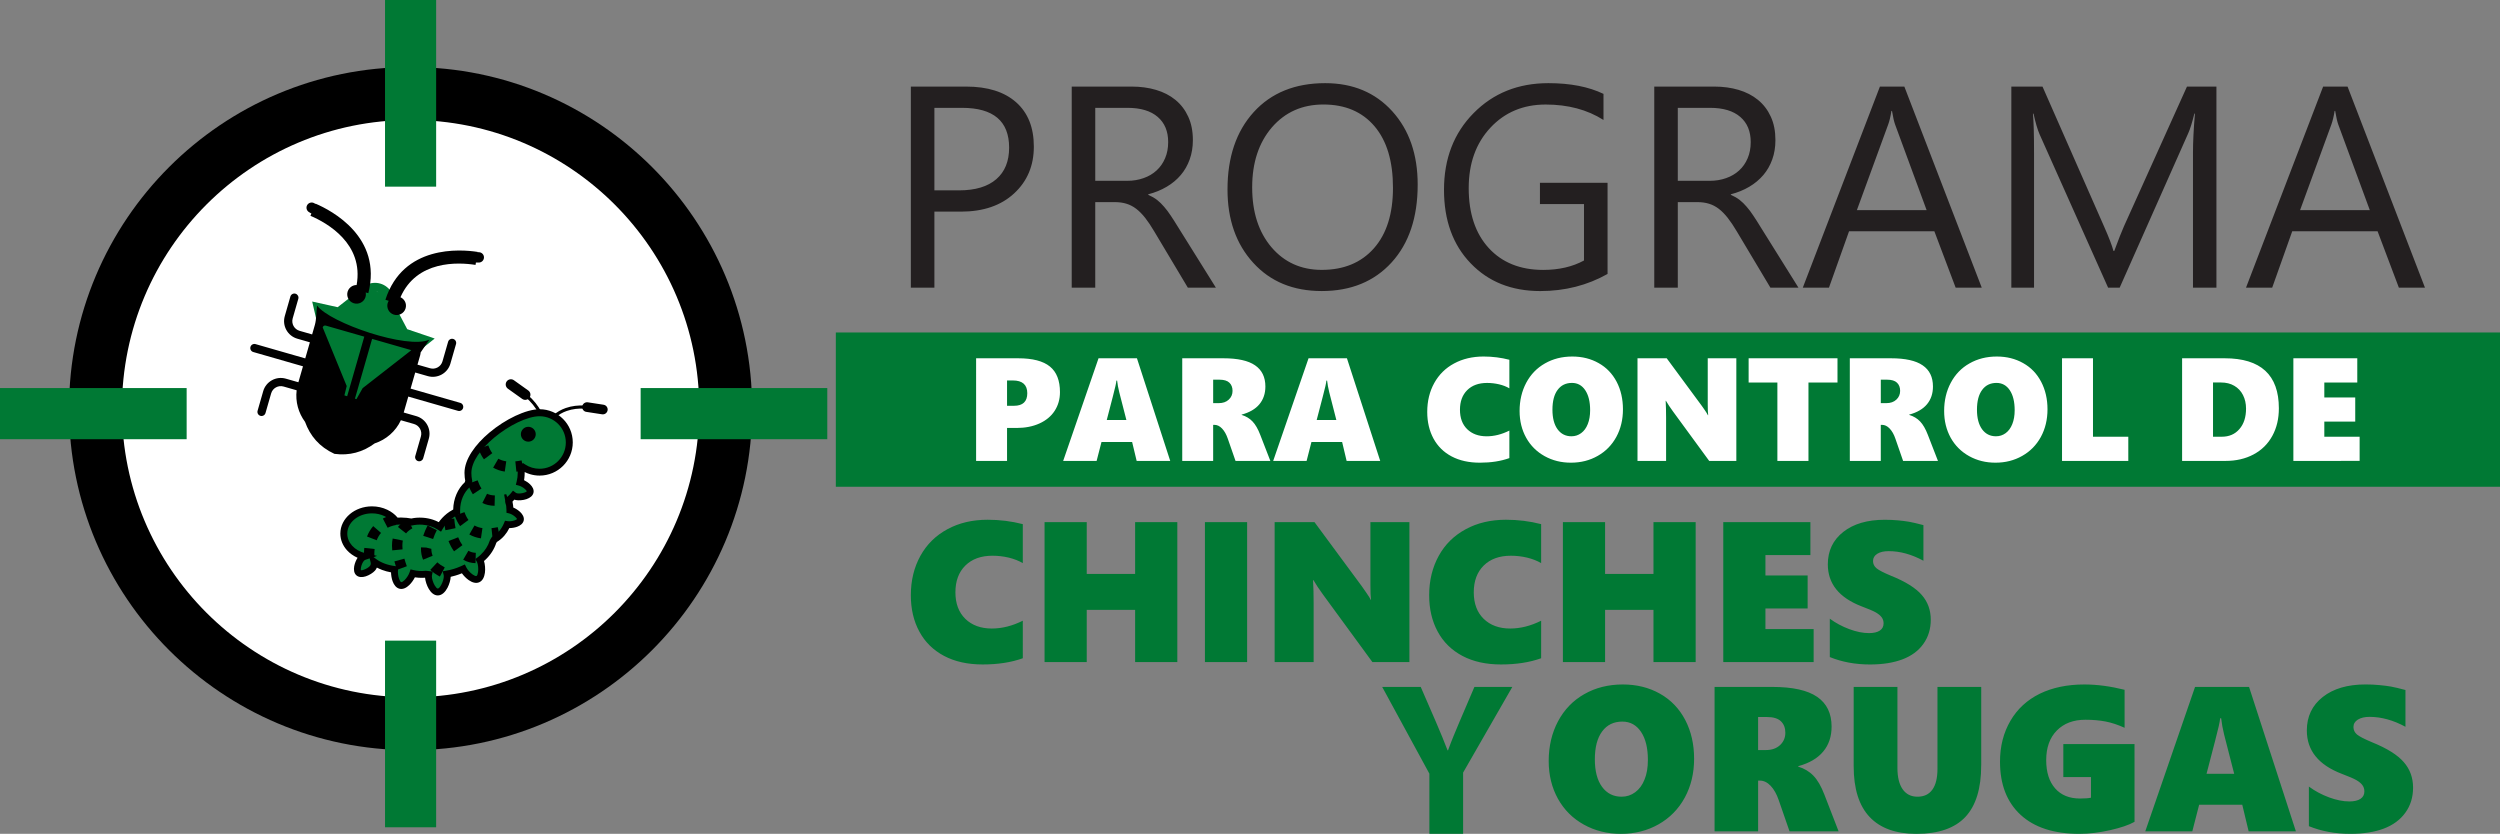 <?xml version="1.0" encoding="utf-8"?>
<!-- Generator: Adobe Illustrator 16.0.0, SVG Export Plug-In . SVG Version: 6.00 Build 0)  -->
<!DOCTYPE svg PUBLIC "-//W3C//DTD SVG 1.1//EN" "http://www.w3.org/Graphics/SVG/1.1/DTD/svg11.dtd">
<svg version="1.1" id="Layer_1" xmlns="http://www.w3.org/2000/svg" xmlns:xlink="http://www.w3.org/1999/xlink" x="0px" y="0px"
	 width="519.771px" height="173.359px" viewBox="0 0 519.771 173.359" enable-background="new 0 0 519.771 173.359"
	 xml:space="preserve">
<rect x="0" y="0" width="519.771" height="173.359" fill="#808080" stroke="none"/>
<g>
	<path d="M85.367,13.944c39.214,0,71.007,31.793,71.007,71.009c0,39.221-31.793,71.014-71.007,71.014
		c-39.219,0-71.012-31.793-71.012-71.014C14.355,45.737,46.148,13.944,85.367,13.944z"/>
	<rect x="173.774" y="69.125" fill="#007934" width="345.998" height="32.078"/>
	<path fill="#FFFFFF" d="M476.81,95.828V74.489h13.288v5.037h-6.854v3.106h6.428v5.026h-6.428v3.14h7.342v5.026L476.81,95.828
		L476.81,95.828z M466.97,84.95c0-1.043-0.209-1.977-0.631-2.812c-0.422-0.834-1.028-1.473-1.812-1.93
		c-0.775-0.457-1.704-0.686-2.765-0.686h-1.657V90.8h1.804c1.54,0,2.767-0.523,3.681-1.59
		C466.513,88.159,466.97,86.738,466.97,84.95z M473.795,84.89c0,2.166-0.447,4.07-1.361,5.739c-0.906,1.659-2.202,2.94-3.895,3.848
		c-1.684,0.901-3.631,1.351-5.831,1.351h-9.03V74.489h8.845C470.04,74.489,473.795,77.956,473.795,84.89z M428.712,95.828V74.489
		h6.438v16.312h7.342v5.026L428.712,95.828L428.712,95.828z M418.867,85.278c0-1.749-0.339-3.13-1.015-4.146
		c-0.676-1.014-1.602-1.521-2.764-1.521c-1.279,0-2.277,0.487-2.988,1.461c-0.717,0.964-1.072,2.334-1.072,4.112
		c0,1.735,0.355,3.09,1.062,4.062c0.716,0.977,1.669,1.46,2.892,1.46c0.746,0,1.412-0.218,2.009-0.652
		c0.597-0.438,1.053-1.063,1.381-1.881C418.698,87.362,418.867,86.4,418.867,85.278z M425.692,85.099
		c0,2.136-0.462,4.053-1.384,5.752c-0.924,1.688-2.216,3-3.872,3.934c-1.654,0.944-3.508,1.411-5.563,1.411
		c-2.007,0-3.824-0.447-5.47-1.361s-2.92-2.186-3.84-3.824c-0.902-1.64-1.359-3.494-1.359-5.57c0-2.176,0.457-4.123,1.381-5.862
		c0.924-1.738,2.215-3.079,3.885-4.021c1.668-0.953,3.565-1.433,5.682-1.433c2.05,0,3.875,0.457,5.484,1.371
		c1.619,0.903,2.861,2.205,3.74,3.884C425.255,81.059,425.692,82.963,425.692,85.099z M395.054,81.264
		c0-0.718-0.218-1.281-0.654-1.699c-0.438-0.417-1.123-0.625-2.047-0.625h-1.32v4.877h1.15c0.865,0,1.562-0.238,2.082-0.728
		C394.786,82.605,395.054,82,395.054,81.264z M395.67,95.828l-1.595-4.6c-0.303-0.903-0.705-1.609-1.196-2.126
		c-0.487-0.52-1.022-0.774-1.601-0.774h-0.248v7.5h-6.438V74.489h8.539c2.985,0,5.19,0.486,6.611,1.471
		c1.426,0.977,2.136,2.443,2.136,4.4c0,1.461-0.412,2.689-1.24,3.686c-0.826,0.994-2.058,1.709-3.697,2.156v0.062
		c0.904,0.275,1.66,0.726,2.258,1.351c0.604,0.626,1.143,1.561,1.617,2.792l2.104,5.424L395.67,95.828L395.67,95.828z
		 M375.995,79.526v16.302h-6.463V79.526h-5.977v-5.037h18.475v5.037H375.995z M355.356,95.828l-7.531-10.292
		c-0.596-0.812-1.082-1.55-1.46-2.205h-0.06c0.06,1.053,0.09,2.235,0.09,3.547v8.95h-5.946V74.489h6.075l7.223,9.795
		c0.089,0.13,0.197,0.278,0.327,0.457c0.124,0.18,0.259,0.368,0.383,0.557c0.134,0.182,0.253,0.367,0.362,0.55
		c0.119,0.179,0.209,0.338,0.264,0.477h0.061c-0.061-0.438-0.091-1.192-0.091-2.266V74.49h5.946v21.339L355.356,95.828
		L355.356,95.828z M330.601,85.278c0-1.749-0.338-3.13-1.015-4.146c-0.676-1.014-1.595-1.521-2.762-1.521
		c-1.281,0-2.275,0.487-2.99,1.461c-0.716,0.964-1.067,2.334-1.067,4.112c0,1.735,0.354,3.09,1.061,4.062
		c0.715,0.977,1.674,1.46,2.891,1.46c0.75,0,1.416-0.218,2.01-0.652c0.596-0.438,1.062-1.063,1.381-1.881
		C330.437,87.364,330.601,86.4,330.601,85.278z M337.425,85.099c0,2.136-0.457,4.053-1.382,5.752c-0.924,1.688-2.215,3-3.869,3.934
		c-1.653,0.944-3.512,1.411-5.567,1.411c-2.002,0-3.822-0.447-5.469-1.361c-1.641-0.914-2.922-2.186-3.836-3.824
		c-0.908-1.64-1.365-3.494-1.365-5.57c0-2.176,0.461-4.123,1.381-5.862c0.927-1.738,2.228-3.079,3.892-4.021
		c1.664-0.953,3.562-1.433,5.685-1.433c2.043,0,3.871,0.457,5.481,1.371c1.615,0.903,2.858,2.205,3.741,3.884
		C336.987,81.055,337.425,82.963,337.425,85.099z M313.81,95.242c-1.768,0.636-3.805,0.954-6.119,0.954
		c-2.272,0-4.229-0.428-5.881-1.302c-1.645-0.864-2.898-2.106-3.772-3.705c-0.864-1.603-1.304-3.447-1.304-5.544
		c0-2.255,0.492-4.265,1.461-6.013c0.976-1.759,2.352-3.117,4.129-4.07c1.771-0.954,3.812-1.44,6.125-1.44
		c1.848,0,3.636,0.229,5.361,0.675v5.941c-0.596-0.357-1.311-0.636-2.136-0.835c-0.813-0.188-1.647-0.288-2.493-0.288
		c-1.748,0-3.129,0.497-4.138,1.5c-1.009,1.004-1.505,2.364-1.505,4.073s0.496,3.061,1.505,4.044
		c1.009,0.98,2.358,1.479,4.048,1.479c1.555,0,3.131-0.396,4.719-1.188V95.242L313.81,95.242z M275.915,79.128h-0.145
		c-0.021,0.238-0.09,0.626-0.209,1.172c-0.119,0.55-0.728,2.895-1.811,7.023h4.089l-1.487-5.802
		C276.144,80.668,275.999,79.864,275.915,79.128z M279.974,95.828l-0.935-3.934h-6.378l-1.008,3.934h-6.949l7.352-21.339h7.982
		l6.919,21.339H279.974z M256.255,81.264c0-0.718-0.219-1.281-0.656-1.699c-0.432-0.417-1.117-0.625-2.046-0.625h-1.326v4.877h1.162
		c0.864,0,1.555-0.238,2.076-0.728C255.991,82.605,256.255,82,256.255,81.264z M256.876,95.828l-1.6-4.6
		c-0.303-0.903-0.705-1.609-1.192-2.126c-0.491-0.52-1.023-0.774-1.6-0.774h-0.258v7.5h-6.428V74.489h8.533
		c2.99,0,5.196,0.486,6.616,1.471c1.421,0.977,2.137,2.443,2.137,4.4c0,1.461-0.418,2.689-1.242,3.686
		c-0.823,0.994-2.062,1.709-3.695,2.156v0.062c0.904,0.275,1.654,0.726,2.254,1.351c0.602,0.626,1.144,1.561,1.615,2.792
		l2.102,5.424L256.876,95.828L256.876,95.828z M232.258,79.128h-0.148c-0.021,0.238-0.085,0.626-0.209,1.172
		c-0.114,0.55-0.721,2.895-1.798,7.023h4.083l-1.49-5.802C232.486,80.668,232.337,79.864,232.258,79.128z M236.321,95.828
		l-0.943-3.934h-6.368l-1.014,3.934h-6.954l7.352-21.339h7.987l6.919,21.339H236.321z M213.581,81.75
		c0-0.874-0.253-1.539-0.755-1.983c-0.507-0.447-1.252-0.666-2.235-0.666h-1.217v5.266h1.445
		C212.662,84.364,213.581,83.49,213.581,81.75z M220.376,81.533c0,1.45-0.367,2.751-1.103,3.884s-1.798,2.007-3.159,2.623
		c-1.371,0.626-2.965,0.937-4.778,0.937h-1.962v6.854h-6.433V74.49h8.752c3.001,0,5.201,0.576,6.597,1.719
		C219.681,77.34,220.376,79.119,220.376,81.533z"/>
	<path fill="#231F20" d="M492.7,43.682l-6.56-17.812c-0.209-0.586-0.428-1.521-0.636-2.802h-0.119
		c-0.188,1.189-0.418,2.116-0.666,2.802l-6.512,17.812H492.7z M504.169,59.805h-5.424l-4.426-11.726h-17.743l-4.167,11.726h-5.444
		L482.999,18h5.076L504.169,59.805z M460.806,59.805h-4.868V31.76c0-2.215,0.132-4.927,0.407-8.136h-0.119
		c-0.467,1.891-0.889,3.229-1.257,4.043l-14.272,32.141h-2.404l-14.252-31.9c-0.407-0.934-0.83-2.354-1.257-4.281h-0.119
		c0.159,1.669,0.229,4.4,0.229,8.188v27.995h-4.719V18.001h6.479l12.825,29.147c0.99,2.232,1.629,3.914,1.927,5.018h0.169
		c0.84-2.285,1.521-4.004,2.017-5.127l13.096-29.038h6.125v41.807L460.806,59.805L460.806,59.805z M400.558,43.682l-6.557-17.812
		c-0.209-0.586-0.427-1.521-0.636-2.802h-0.124c-0.188,1.189-0.412,2.116-0.666,2.802l-6.512,17.812H400.558z M412.022,59.805
		h-5.426l-4.428-11.726h-17.734l-4.176,11.726h-5.441L390.851,18h5.078L412.022,59.805z M348.829,22.422v15.17h6.65
		c1.228,0,2.357-0.188,3.394-0.557c1.048-0.367,1.942-0.894,2.702-1.589c0.755-0.688,1.351-1.53,1.777-2.544
		c0.428-0.993,0.637-2.116,0.637-3.357c0-2.245-0.717-3.981-2.166-5.232c-1.445-1.252-3.547-1.891-6.278-1.891H348.829z
		 M373.913,59.805h-5.831l-7.004-11.726c-0.642-1.082-1.257-2.006-1.867-2.781c-0.606-0.765-1.224-1.397-1.849-1.878
		c-0.637-0.483-1.312-0.844-2.041-1.062c-0.727-0.229-1.555-0.338-2.469-0.338h-4.023v17.782h-4.893V18.001h12.479
		c1.815,0,3.515,0.229,5.06,0.688c1.539,0.457,2.881,1.143,4.019,2.076c1.147,0.934,2.03,2.097,2.667,3.484
		c0.646,1.394,0.964,3.01,0.964,4.891c0,1.447-0.219,2.791-0.655,4.003c-0.438,1.223-1.053,2.306-1.857,3.249
		c-0.811,0.951-1.786,1.769-2.92,2.434c-1.144,0.676-2.414,1.202-3.84,1.57v0.106c0.705,0.317,1.315,0.665,1.832,1.062
		c0.506,0.407,1.004,0.874,1.461,1.421c0.467,0.536,0.936,1.152,1.393,1.854c0.462,0.688,0.969,1.48,1.523,2.396L373.913,59.805z
		 M334.226,56.955c-4.189,2.364-8.858,3.56-13.998,3.56c-5.961,0-10.789-1.931-14.475-5.782c-3.689-3.835-5.533-8.934-5.533-15.271
		c0-6.477,2.053-11.792,6.146-15.935c4.088-4.152,9.271-6.239,15.553-6.239c4.551,0,8.374,0.745,11.459,2.229v5.425
		c-3.373-2.146-7.387-3.209-12.018-3.209c-4.68,0-8.52,1.619-11.514,4.838c-2.996,3.229-4.49,7.398-4.49,12.537
		c0,5.285,1.396,9.445,4.173,12.468c2.776,3.021,6.548,4.54,11.315,4.54c3.27,0,6.09-0.655,8.481-1.957V42.43h-9.159V38h14.059
		V56.955L334.226,56.955z M275.149,21.727c-4.387,0-7.953,1.579-10.705,4.748c-2.73,3.18-4.106,7.332-4.106,12.479
		c0,5.155,1.336,9.298,4.009,12.447c2.672,3.13,6.164,4.709,10.457,4.709c4.584,0,8.199-1.5,10.848-4.49
		c2.646-3,3.959-7.183,3.959-12.577c0-5.521-1.271-9.772-3.84-12.796C283.202,23.227,279.655,21.727,275.149,21.727z M274.804,60.51
		c-5.938,0-10.681-1.954-14.242-5.868c-3.563-3.896-5.354-8.981-5.354-15.24c0-6.735,1.818-12.103,5.455-16.104
		c3.631-3.99,8.583-6.011,14.847-6.011c5.776,0,10.423,1.958,13.942,5.832c3.535,3.896,5.296,8.98,5.296,15.26
		c0,6.824-1.81,12.222-5.425,16.186C285.71,58.524,280.872,60.51,274.804,60.51z M227.713,22.422v15.17h6.651
		c1.222,0,2.354-0.188,3.388-0.557c1.048-0.367,1.947-0.894,2.702-1.589c0.755-0.688,1.351-1.53,1.778-2.544
		c0.432-0.993,0.641-2.116,0.641-3.357c0-2.245-0.721-3.981-2.171-5.232c-1.44-1.252-3.547-1.891-6.278-1.891H227.713z
		 M252.792,59.805h-5.831l-7.004-11.726c-0.636-1.082-1.257-2.006-1.862-2.781c-0.606-0.765-1.228-1.397-1.854-1.878
		c-0.636-0.483-1.311-0.844-2.036-1.062c-0.73-0.229-1.555-0.338-2.474-0.338h-4.019v17.782h-4.893V18.001h12.478
		c1.818,0,3.512,0.229,5.057,0.688c1.54,0.457,2.886,1.143,4.023,2.076c1.143,0.934,2.026,2.097,2.662,3.484
		c0.646,1.394,0.969,3.01,0.969,4.891c0,1.447-0.224,2.791-0.66,4.003c-0.438,1.223-1.053,2.306-1.857,3.249
		c-0.805,0.951-1.784,1.769-2.921,2.434c-1.143,0.676-2.414,1.202-3.84,1.57v0.106c0.71,0.317,1.316,0.665,1.833,1.062
		c0.506,0.407,1.003,0.874,1.46,1.421c0.467,0.536,0.938,1.152,1.396,1.854c0.457,0.688,0.969,1.48,1.525,2.396L252.792,59.805z
		 M194.269,22.422v17.156h5.136c3.378,0,5.961-0.784,7.734-2.324c1.783-1.54,2.667-3.732,2.667-6.547
		c0-5.521-3.263-8.285-9.795-8.285H194.269z M194.269,44v15.809h-4.897V18.001h11.489c4.465,0,7.933,1.083,10.396,3.259
		c2.463,2.188,3.686,5.245,3.686,9.222c0,3.964-1.361,7.202-4.104,9.733C208.117,42.738,204.422,44,199.782,44H194.269z"/>
	<g>
		<g>
			<path fill="#007934" d="M401.422,128.838c0,1.938-0.519,3.617-1.553,5.056c-1.029,1.431-2.484,2.496-4.351,3.199
				c-1.865,0.699-4.106,1.057-6.731,1.057c-3.043,0-5.826-0.514-8.354-1.539v-7.979c1.221,0.896,2.563,1.619,4.039,2.167
				c1.473,0.551,2.848,0.83,4.12,0.83c0.957,0,1.707-0.178,2.229-0.521c0.527-0.351,0.791-0.85,0.791-1.515
				c0-0.468-0.135-0.894-0.396-1.247c-0.26-0.356-0.664-0.688-1.195-1.005c-0.535-0.31-1.522-0.731-2.979-1.274
				c-4.681-1.806-7.024-4.712-7.024-8.732c0-2.812,1.071-5.058,3.211-6.745c2.133-1.682,5.002-2.524,8.604-2.524
				c1.01,0,1.947,0.043,2.803,0.122c0.854,0.077,1.623,0.182,2.324,0.3c0.691,0.127,1.672,0.352,2.934,0.689v7.404
				c-2.451-1.328-4.854-1.992-7.227-1.992c-0.979,0-1.764,0.178-2.355,0.541c-0.598,0.374-0.895,0.872-0.895,1.507
				c0,0.604,0.242,1.107,0.721,1.511c0.479,0.396,1.482,0.92,3.016,1.556c3.013,1.21,5.146,2.548,6.4,3.998
				C400.801,125.129,401.422,126.853,401.422,128.838 M358.283,137.655v-29.099h18.114v6.854h-9.348v4.237h8.771v6.857h-8.771v4.281
				h10.02v6.863h-18.786V137.655z M343.769,137.655v-10.852h-10.058v10.852h-8.771v-29.099h8.771v10.764h10.058v-10.764h8.774
				v29.099H343.769z M320.416,136.856c-2.41,0.866-5.188,1.291-8.338,1.291c-3.101,0-5.771-0.585-8.019-1.772
				c-2.244-1.187-3.967-2.866-5.146-5.054c-1.188-2.188-1.777-4.705-1.777-7.562c0-3.065,0.67-5.801,1.988-8.191
				c1.32-2.399,3.203-4.243,5.627-5.545c2.416-1.312,5.201-1.963,8.354-1.963c2.522,0,4.957,0.304,7.311,0.914v8.104
				c-0.811-0.479-1.781-0.864-2.9-1.14c-1.123-0.27-2.26-0.396-3.408-0.396c-2.381,0-4.26,0.686-5.641,2.048
				c-1.369,1.362-2.059,3.215-2.059,5.561c0,2.326,0.688,4.165,2.059,5.51c1.381,1.341,3.219,2.015,5.518,2.015
				c2.127,0,4.267-0.541,6.435-1.625L320.416,136.856L320.416,136.856z M285.336,137.655l-10.274-14.048
				c-0.812-1.105-1.476-2.104-1.988-2.995h-0.08c0.08,1.431,0.123,3.037,0.123,4.823v12.22h-8.107v-29.099h8.285l9.85,13.347
				c0.113,0.177,0.271,0.384,0.441,0.634c0.172,0.243,0.354,0.494,0.521,0.748c0.186,0.256,0.35,0.505,0.5,0.75
				c0.151,0.235,0.281,0.462,0.354,0.651h0.086c-0.086-0.6-0.125-1.626-0.125-3.087v-13.043h8.106v29.099H285.336z M250.516,137.655
				v-29.099h8.771v29.099H250.516z M236.001,137.655v-10.852h-10.059v10.852h-8.77v-29.099h8.77v10.764h10.059v-10.764h8.773v29.099
				H236.001z M212.65,136.856c-2.411,0.866-5.191,1.291-8.34,1.291c-3.1,0-5.773-0.585-8.019-1.772
				c-2.241-1.187-3.964-2.866-5.145-5.054c-1.188-2.188-1.775-4.705-1.775-7.562c0-3.065,0.667-5.801,1.988-8.191
				c1.325-2.399,3.203-4.243,5.626-5.545c2.417-1.312,5.203-1.963,8.353-1.963c2.524,0,4.956,0.304,7.312,0.914v8.104
				c-0.813-0.479-1.782-0.864-2.904-1.14c-1.123-0.27-2.258-0.396-3.41-0.396c-2.38,0-4.259,0.686-5.638,2.048
				c-1.37,1.362-2.058,3.215-2.058,5.561c0,2.326,0.688,4.165,2.058,5.51c1.379,1.341,3.214,2.015,5.513,2.015
				c2.128,0,4.268-0.541,6.438-1.625L212.65,136.856L212.65,136.856z"/>
		</g>
		<path fill="#007934" d="M501.698,163.754c0,1.993-0.534,3.729-1.604,5.208c-1.062,1.479-2.565,2.581-4.488,3.312
			c-1.926,0.723-4.239,1.084-6.948,1.084c-3.142,0-6.01-0.528-8.622-1.592v-8.23c1.256,0.922,2.643,1.672,4.169,2.237
			c1.52,0.562,2.938,0.854,4.251,0.854c0.988,0,1.764-0.18,2.302-0.539c0.545-0.354,0.816-0.871,0.816-1.557
			c0-0.488-0.137-0.925-0.407-1.286c-0.271-0.376-0.685-0.716-1.235-1.039c-0.553-0.323-1.569-0.765-3.069-1.327
			c-4.834-1.854-7.253-4.854-7.253-9.009c0-2.896,1.101-5.222,3.312-6.962c2.199-1.732,5.16-2.607,8.878-2.607
			c1.044,0,2.007,0.043,2.887,0.134c0.886,0.078,1.684,0.183,2.402,0.306c0.716,0.132,1.729,0.365,3.025,0.717v7.644
			c-2.529-1.373-5.016-2.06-7.458-2.06c-1.013,0-1.814,0.188-2.433,0.566c-0.609,0.38-0.921,0.892-0.921,1.545
			c0,0.624,0.25,1.146,0.744,1.562c0.491,0.405,1.527,0.938,3.11,1.603c3.105,1.252,5.312,2.633,6.604,4.128
			C501.056,159.926,501.698,161.699,501.698,163.754 M461.797,149.338h-0.206c-0.03,0.333-0.125,0.888-0.296,1.653
			c-0.164,0.768-1.013,4.066-2.536,9.886h5.747l-2.093-8.162C462.117,151.509,461.911,150.384,461.797,149.338z M467.512,172.846
			l-1.327-5.535h-8.964l-1.424,5.535h-9.78l10.351-30.028h11.228l9.741,30.028H467.512z M443.787,170.863
			c-1.131,0.644-2.818,1.227-5.07,1.735c-2.247,0.508-4.391,0.761-6.426,0.761c-5.256,0-9.326-1.312-12.185-3.944
			c-2.86-2.633-4.287-6.322-4.287-11.063c0-3.186,0.722-6.017,2.164-8.488c1.441-2.468,3.479-4.345,6.104-5.635
			c2.623-1.277,5.717-1.923,9.279-1.923c2.607,0,5.396,0.367,8.354,1.105v7.902c-1.379-0.629-2.709-1.07-3.979-1.312
			c-1.275-0.243-2.658-0.361-4.169-0.361c-2.487,0-4.467,0.745-5.94,2.241c-1.474,1.494-2.209,3.549-2.209,6.153
			c0,2.502,0.616,4.466,1.854,5.872c1.232,1.407,2.959,2.112,5.177,2.112c1.028,0,1.792-0.06,2.279-0.17v-4.289h-5.749v-6.865
			h14.801L443.787,170.863L443.787,170.863z M411.906,159.127c0,4.811-1.101,8.396-3.296,10.729
			c-2.205,2.343-5.59,3.505-10.166,3.505c-4.275,0-7.516-1.162-9.732-3.505c-2.207-2.334-3.318-5.86-3.318-10.563V142.82h9.097
			v16.812c0,1.929,0.356,3.405,1.077,4.447c0.727,1.04,1.754,1.562,3.1,1.562c1.354,0,2.383-0.489,3.086-1.467
			c0.71-0.979,1.062-2.424,1.062-4.335v-17.021h9.097v16.309H411.906z M371.188,152.345c0-1.01-0.31-1.805-0.924-2.391
			c-0.606-0.581-1.57-0.879-2.881-0.879h-1.859v6.866h1.634c1.214,0,2.188-0.344,2.921-1.021
			C370.817,154.237,371.188,153.378,371.188,152.345z M372.062,172.846l-2.244-6.473c-0.432-1.271-0.998-2.269-1.682-2.995
			c-0.695-0.723-1.443-1.087-2.253-1.087h-0.356v10.555h-9.053v-30.028h12.012c4.201,0,7.31,0.686,9.312,2.063
			c2.004,1.37,3.004,3.435,3.004,6.188c0,2.064-0.579,3.796-1.747,5.188c-1.162,1.398-2.898,2.415-5.201,3.041v0.084
			c1.271,0.392,2.332,1.022,3.176,1.904c0.851,0.88,1.605,2.188,2.271,3.917l2.962,7.646L372.062,172.846L372.062,172.846z
			 M342.61,157.995c0-2.465-0.469-4.407-1.422-5.829c-0.953-1.424-2.248-2.141-3.892-2.141c-1.803,0-3.198,0.686-4.2,2.05
			c-1.013,1.365-1.515,3.299-1.515,5.802c0,2.438,0.502,4.348,1.495,5.71c1.002,1.366,2.354,2.055,4.066,2.055
			c1.051,0,1.986-0.31,2.821-0.925c0.839-0.611,1.492-1.489,1.947-2.64C342.384,160.935,342.61,159.574,342.61,157.995z
			 M352.219,157.742c0,3.018-0.646,5.711-1.942,8.09c-1.303,2.384-3.118,4.23-5.448,5.551c-2.329,1.318-4.938,1.979-7.834,1.979
			c-2.813,0-5.386-0.633-7.692-1.915c-2.311-1.276-4.109-3.072-5.398-5.384c-1.277-2.309-1.918-4.932-1.918-7.845
			c0-3.062,0.646-5.804,1.938-8.25c1.304-2.443,3.126-4.334,5.472-5.661c2.344-1.335,5.014-2.002,8.002-2.002
			c2.875,0,5.444,0.636,7.713,1.917c2.271,1.274,4.021,3.101,5.264,5.469C351.606,152.057,352.219,154.734,352.219,157.742z"/>
		<g>
			<path fill="#007934" d="M297.181,173.359v-12.505l-9.812-18.039h8.013l3.186,7.342c0.971,2.22,1.61,3.852,2.396,5.848h0.092
				c0.688-1.901,1.43-3.672,2.351-5.848l3.137-7.342h7.882l-10.232,17.812v12.731L297.181,173.359L297.181,173.359z"/>
		</g>
	</g>
	<path fill="#FFFFFF" d="M85.367,24.945c33.141,0,60.011,26.867,60.011,60.008c0,33.146-26.87,60.02-60.011,60.02
		c-33.146,0-60.016-26.871-60.016-60.02C25.352,51.812,52.222,24.945,85.367,24.945"/>
	<rect x="80.05" y="0" fill="#007934" width="10.629" height="38.807"/>
	<rect x="80.05" y="133.193" fill="#007934" width="10.629" height="38.805"/>
	<rect y="80.681" fill="#007934" width="38.805" height="10.635"/>
	<rect x="133.195" y="80.681" fill="#007934" width="38.805" height="10.635"/>
	<g>
		<g>
			<path d="M112.281,92.599c0.888-2.624,0.585-4.853-0.323-6.678c-1.261-2.534-3.687-4.332-5.714-5.395l0.298-0.571
				c2.123,1.113,4.661,3,5.995,5.684c0.977,1.966,1.306,4.354,0.355,7.167L112.281,92.599z"/>
		</g>
		<g>
			<path d="M105.603,79.491L105.603,79.491c-0.241,0.336-0.161,0.81,0.177,1.053l2.987,2.129c0.338,0.24,0.812,0.161,1.053-0.178
				h0.001c0.242-0.337,0.161-0.81-0.177-1.051l-2.987-2.129C106.318,79.072,105.844,79.152,105.603,79.491"/>
		</g>
		<g>
			<path d="M108.572,82.931l-0.014-0.014 M105.155,80.105c-0.044-0.271,0.013-0.562,0.184-0.801
				c0.173-0.243,0.429-0.394,0.701-0.438h0.001c0.269-0.044,0.562,0.014,0.801,0.184l2.989,2.134c0.241,0.17,0.39,0.427,0.436,0.698
				l0,0c0.044,0.272-0.014,0.562-0.184,0.804l-0.098,0.138h-0.019c-0.162,0.16-0.369,0.265-0.583,0.3
				c-0.272,0.045-0.563-0.013-0.803-0.184l-0.009-0.005l-2.979-2.124C105.351,80.634,105.202,80.376,105.155,80.105z
				 M105.866,79.675c-0.067,0.099-0.09,0.219-0.073,0.325c0.018,0.108,0.079,0.214,0.174,0.281l2.987,2.129l0.006,0.005l0.009,0.007
				h0.004c0.092,0.062,0.201,0.08,0.303,0.062h0.001c0.107-0.018,0.209-0.078,0.276-0.173l0.018-0.023l0.001-0.002
				c0.057-0.091,0.074-0.198,0.058-0.298c-0.018-0.108-0.079-0.211-0.174-0.278l-2.987-2.132c-0.096-0.067-0.213-0.09-0.324-0.074
				C106.037,79.52,105.935,79.581,105.866,79.675z"/>
		</g>
		<g>
			<path d="M112.846,89.269c1.158-2.433,2.889-3.775,4.773-4.439c2.565-0.902,5.409-0.521,7.49,0.097l-0.182,0.62
				c-1.982-0.588-4.684-0.955-7.096-0.104c-1.732,0.607-3.326,1.851-4.4,4.107L112.846,89.269z"/>
		</g>
		<g>
			<path d="M126.005,85.248L126.005,85.248c-0.057,0.371-0.406,0.629-0.778,0.572l-3.282-0.504c-0.373-0.059-0.629-0.408-0.571-0.78
				c0.057-0.371,0.408-0.627,0.778-0.57l3.283,0.506C125.806,84.524,126.064,84.876,126.005,85.248"/>
		</g>
		<g>
			<path d="M125.545,85.432c0.068-0.048,0.119-0.119,0.138-0.205v-0.005l0.003-0.023c0.015-0.096-0.011-0.193-0.063-0.266
				c-0.055-0.076-0.139-0.135-0.235-0.146v0.003l-3.284-0.503v-0.003c-0.094-0.015-0.193,0.012-0.267,0.066
				c-0.073,0.057-0.127,0.138-0.142,0.233l-0.001,0.003c-0.015,0.099,0.012,0.193,0.066,0.268c0.054,0.072,0.138,0.128,0.235,0.144
				l3.283,0.502l0,0h0.002c0.095,0.017,0.191-0.011,0.263-0.063L125.545,85.432z M126.326,85.294v0.002
				c-0.043,0.273-0.193,0.504-0.398,0.657c-0.196,0.146-0.45,0.218-0.709,0.189h-0.015l-0.024-0.003l-3.283-0.507
				c-0.272-0.036-0.506-0.188-0.659-0.396c-0.151-0.208-0.226-0.474-0.183-0.75h-0.001c0.041-0.271,0.191-0.505,0.4-0.658
				c0.206-0.147,0.471-0.226,0.747-0.185l0,0l3.284,0.504v0.004c0.274,0.04,0.508,0.189,0.658,0.396
				c0.152,0.208,0.226,0.476,0.185,0.745L126.326,85.294L126.326,85.294z"/>
		</g>
		<g>
			<path fill="#007934" d="M89.109,119.449c-0.201-0.022-0.397-0.046-0.587-0.076c-0.465,0.054-0.945,0.062-1.433,0.03
				c-0.434-0.03-0.856-0.095-1.261-0.188c-0.367,1.078-1.608,2.726-2.583,2.495c-0.959-0.229-1.338-2.18-1.21-3.315
				c-1.683-0.206-3.173-0.784-4.271-1.604c0.115,0.473,0.006,0.99-0.338,1.381c-0.562,0.641-2.211,1.475-2.852,0.91
				c-0.638-0.562-0.023-2.303,0.538-2.94c0.188-0.212,0.417-0.359,0.664-0.441c-2.476-0.577-4.295-2.49-4.295-4.764
				c0-2.729,2.622-4.939,5.858-4.939c2.122,0,3.981,0.952,5.01,2.377c0.335-0.03,0.676-0.047,1.024-0.047
				c0.749,0,1.472,0.074,2.155,0.21c0.731-0.169,1.514-0.235,2.323-0.178c1.355,0.091,2.592,0.515,3.603,1.163
				c0.37-0.622,0.84-1.213,1.411-1.745c0.641-0.599,1.348-1.065,2.083-1.401c-0.002-0.094-0.004-0.187-0.004-0.281
				c0-2.233,0.914-4.213,2.313-5.423c0.07-0.229,0.139-0.457,0.207-0.677c-0.114-0.536-0.174-1.095-0.174-1.67
				c0-5.614,9.913-12.517,14.893-12.517c3.415,0,6.18,2.766,6.18,6.177c0,3.415-2.765,6.182-6.18,6.182
				c-1.255,0-2.423-0.374-3.398-1.021c-0.586,0.485-0.422,0.482-0.422,1.179c0,0.679-0.083,1.334-0.24,1.951
				c0.848,0.229,2.26,1.211,2.093,2.011c-0.177,0.833-1.996,1.151-2.829,0.979c-0.227-0.053-0.432-0.146-0.606-0.274
				c-0.246,0.299-0.514,0.574-0.804,0.813c-0.058,0.178-0.11,0.345-0.16,0.502c0.126,0.553,0.197,1.133,0.2,1.729
				c0.84,0.195,2.336,1.208,2.166,2.029c-0.173,0.805-1.876,1.129-2.741,0.995c-0.563,1.36-1.502,2.461-2.652,3.099
				c-0.094,0.154-0.188,0.31-0.281,0.462c-0.37,1.167-1.071,2.306-2.087,3.253c-0.213,0.198-0.436,0.387-0.664,0.555
				c0.038,0.067,0.073,0.14,0.105,0.213c0.424,0.993,0.475,3.344-0.519,3.771c-0.958,0.406-2.535-1.117-3.03-2.121
				c-0.094,0.047-0.188,0.088-0.281,0.129c-1.061,0.468-2.105,0.766-3.103,0.932c0.038,0.154,0.058,0.313,0.058,0.481
				c-0.004,1.082-0.888,3.26-1.968,3.253c-1.08-0.005-1.949-2.188-1.945-3.268C89.075,119.689,89.087,119.566,89.109,119.449"/>
		</g>
		<g>
			<path d="M77.069,116.956l-0.213-0.868l-0.852,0.287c-0.063,0.021-0.129,0.052-0.19,0.092h0.001
				c-0.063,0.043-0.118,0.095-0.164,0.144c-0.242,0.278-0.502,0.84-0.598,1.368c-0.051,0.277-0.066,0.514-0.006,0.564l0,0
				c0.063,0.055,0.29,0.009,0.562-0.076v-0.004c0.512-0.163,1.036-0.489,1.276-0.767l0,0c0.091-0.105,0.154-0.224,0.182-0.341
				v-0.004C77.099,117.224,77.099,117.087,77.069,116.956 M88.372,120.108c-0.174,0.013-0.357,0.021-0.547,0.029
				c-0.266,0.002-0.529-0.005-0.779-0.021h-0.003c-0.241-0.017-0.474-0.044-0.693-0.076l-0.092-0.01
				c-0.281,0.558-0.7,1.161-1.162,1.604c-0.6,0.582-1.308,0.938-2.014,0.772h-0.003c-0.695-0.166-1.167-0.784-1.449-1.554
				c-0.206-0.567-0.315-1.245-0.333-1.854c-0.645-0.112-1.262-0.284-1.84-0.501h-0.003c-0.385-0.144-0.752-0.31-1.096-0.494
				c-0.094,0.229-0.226,0.445-0.394,0.637h-0.001c-0.388,0.438-1.175,0.946-1.917,1.186h-0.003
				c-0.712,0.229-1.441,0.229-1.942-0.208h-0.002c-0.498-0.438-0.589-1.164-0.455-1.904c0.112-0.612,0.395-1.279,0.701-1.747
				c-0.863-0.38-1.616-0.918-2.205-1.568c-0.864-0.957-1.379-2.159-1.379-3.467c0-1.582,0.755-3.013,1.974-4.037l-0.002-0.003
				c1.185-0.997,2.816-1.618,4.606-1.618c1.15,0,2.233,0.255,3.175,0.703c0.854,0.4,1.593,0.971,2.162,1.648l0.149-0.008
				c0.218-0.012,0.404-0.018,0.548-0.018c0.374,0,0.761,0.021,1.159,0.061c0.347,0.035,0.679,0.081,0.99,0.14
				c0.358-0.074,0.728-0.132,1.1-0.16c0.415-0.029,0.843-0.032,1.279-0.002c0.727,0.05,1.424,0.188,2.072,0.396l0,0
				c0.439,0.146,0.859,0.319,1.254,0.522c0.097-0.138,0.2-0.271,0.307-0.404c0.255-0.313,0.537-0.618,0.844-0.904
				c0.346-0.324,0.709-0.61,1.08-0.859h0.001c0.25-0.166,0.506-0.32,0.768-0.458c0.021-1.139,0.261-2.209,0.667-3.163
				c0.416-0.978,1.012-1.831,1.738-2.502l0.094-0.309c-0.044-0.229-0.081-0.471-0.105-0.717c-0.034-0.312-0.049-0.623-0.049-0.921
				c0-2.841,2.248-5.918,5.182-8.382l0,0c3.335-2.801,7.607-4.856,10.43-4.856c1.906,0,3.63,0.772,4.878,2.021
				c1.25,1.247,2.022,2.973,2.022,4.878c0,1.903-0.772,3.632-2.022,4.88c-1.248,1.249-2.972,2.02-4.878,2.02
				c-0.684,0-1.35-0.104-1.979-0.291c-0.39-0.115-0.766-0.269-1.125-0.448l0.003,0.182c0,0.361-0.023,0.722-0.065,1.076
				c-0.018,0.144-0.04,0.287-0.064,0.431c0.433,0.214,0.89,0.514,1.242,0.854c0.523,0.5,0.855,1.116,0.724,1.747v0.002
				c-0.139,0.65-0.724,1.086-1.435,1.332v0.003c-0.736,0.254-1.672,0.316-2.246,0.194c-0.098-0.021-0.195-0.047-0.291-0.083
				l-0.039,0.041c-0.101,0.104-0.206,0.202-0.309,0.296l-0.041,0.123c0.051,0.245,0.09,0.493,0.119,0.739
				c0.016,0.141,0.028,0.287,0.039,0.44c0.478,0.204,1.008,0.532,1.408,0.907h0.005c0.539,0.511,0.891,1.137,0.756,1.78v0.005
				c-0.136,0.636-0.695,1.064-1.377,1.312c-0.501,0.182-1.102,0.272-1.617,0.274c-0.279,0.569-0.621,1.091-1.011,1.545
				c-0.458,0.536-0.99,0.989-1.572,1.339l-0.142,0.232c-0.207,0.623-0.498,1.24-0.874,1.825c-0.374,0.586-0.838,1.146-1.382,1.652
				l-0.002-0.003c-0.095,0.092-0.19,0.176-0.281,0.256c0.209,0.67,0.301,1.636,0.189,2.453c-0.121,0.885-0.484,1.667-1.191,1.966
				c-0.685,0.294-1.472,0.043-2.177-0.449c-0.535-0.374-1.049-0.907-1.415-1.419c-0.441,0.181-0.882,0.34-1.319,0.467
				c-0.34,0.104-0.678,0.192-1.012,0.268c-0.025,0.637-0.275,1.527-0.66,2.262v0.005c-0.468,0.893-1.171,1.604-2.022,1.603h-0.003
				c-0.769-0.002-1.407-0.579-1.862-1.345h0.001C88.73,121.736,88.439,120.807,88.372,120.108z M88.898,118.701L88.898,118.701
				l0.295,0.035l0.774,0.091l-0.153,0.763l-0.018,0.107l-0.003,0.118h-0.004c0,0.495,0.23,1.294,0.598,1.911h0.001
				c0.217,0.359,0.451,0.637,0.631,0.643h0.002c0.226-0.004,0.508-0.377,0.752-0.84l0,0c0.306-0.581,0.498-1.264,0.498-1.702h-0.003
				c0-0.06-0.003-0.111-0.006-0.152l0,0c-0.008-0.058-0.018-0.108-0.029-0.153l-0.187-0.751l0.766-0.13
				c0.484-0.078,0.983-0.195,1.494-0.351c0.469-0.14,0.949-0.313,1.437-0.531v0.005l0.276-0.126l0.629-0.286l0.309,0.622
				c0.231,0.469,0.753,1.078,1.312,1.469c0.329,0.23,0.636,0.375,0.794,0.309c0.167-0.068,0.274-0.416,0.333-0.837
				c0.096-0.71,0-1.537-0.193-1.994l0,0l-0.023-0.048l-0.054-0.103l-0.292-0.544l0.494-0.369c0.093-0.07,0.199-0.155,0.309-0.246
				h0.002c0.105-0.087,0.205-0.175,0.294-0.26v-0.004c0.452-0.422,0.838-0.891,1.153-1.38c0.32-0.5,0.569-1.026,0.737-1.562
				l0.027-0.086l0.045-0.075l0.281-0.459l0.098-0.161l0.167-0.09c0.498-0.278,0.956-0.66,1.351-1.119
				c0.398-0.466,0.737-1.018,0.988-1.627l0.217-0.522l0.554,0.089c0.382,0.06,0.981,0.004,1.467-0.178
				c0.253-0.089,0.447-0.187,0.462-0.259h0.002c0.01-0.078-0.134-0.251-0.338-0.441h0.001c-0.385-0.359-0.922-0.653-1.288-0.739
				l-0.553-0.125l-0.003-0.571c-0.001-0.255-0.02-0.521-0.051-0.792c-0.032-0.271-0.078-0.532-0.133-0.777l-0.044-0.19l0.061-0.188
				l0.159-0.5l0.064-0.2l0.159-0.134c0.13-0.106,0.252-0.222,0.368-0.338c0.11-0.11,0.224-0.236,0.338-0.378l0.434-0.539
				l0.554,0.415c0.044,0.032,0.098,0.063,0.152,0.089v0.002c0.049,0.021,0.108,0.041,0.172,0.055
				c0.357,0.077,0.975,0.021,1.484-0.149l0,0c0.269-0.089,0.478-0.189,0.495-0.272c0.012-0.074-0.123-0.236-0.312-0.419
				c-0.368-0.353-0.89-0.646-1.267-0.75l-0.681-0.185l0.171-0.682c0.072-0.28,0.127-0.573,0.165-0.878
				c0.035-0.29,0.054-0.595,0.054-0.9c0-0.158-0.005-0.242-0.01-0.312c-0.041-0.652-0.049-0.798,0.693-1.415l0.409-0.342
				l0.443,0.293c0.433,0.286,0.919,0.517,1.435,0.672c0.494,0.146,1.021,0.229,1.57,0.229c1.508,0,2.875-0.612,3.862-1.601
				c0.988-0.988,1.6-2.354,1.6-3.862c0-1.506-0.612-2.872-1.6-3.862c-0.987-0.983-2.354-1.597-3.862-1.597
				c-2.513,0-6.411,1.91-9.51,4.514v0.005c-2.64,2.219-4.665,4.907-4.665,7.28c0,0.273,0.013,0.529,0.038,0.771v0.002
				c0.027,0.248,0.068,0.499,0.12,0.748l0.039,0.175l-0.054,0.183l-0.207,0.675l-0.062,0.199l-0.157,0.136
				c-0.628,0.545-1.151,1.271-1.512,2.12c-0.351,0.822-0.549,1.763-0.549,2.764H95.66l0.005,0.271l0.007,0.464l-0.426,0.195
				c-0.334,0.153-0.666,0.337-0.987,0.553l0.001,0.004c-0.317,0.215-0.622,0.452-0.905,0.722c-0.256,0.236-0.492,0.489-0.704,0.751
				c-0.216,0.271-0.41,0.548-0.58,0.834l-0.378,0.641l-0.625-0.399c-0.464-0.299-0.98-0.545-1.536-0.724h-0.003
				c-0.541-0.176-1.122-0.292-1.724-0.332c-0.364-0.024-0.726-0.024-1.076,0.005c-0.359,0.026-0.708,0.081-1.041,0.157l-0.152,0.035
				l-0.148-0.029c-0.335-0.063-0.668-0.117-0.992-0.146c-0.315-0.029-0.658-0.048-1.023-0.048c-0.206,0-0.366,0.002-0.486,0.009
				c-0.162,0.007-0.322,0.02-0.474,0.031l-0.406,0.034l-0.238-0.329c-0.452-0.627-1.096-1.148-1.865-1.515
				c-0.754-0.354-1.628-0.56-2.564-0.56c-1.444,0-2.746,0.483-3.679,1.272h-0.002c-0.901,0.755-1.457,1.799-1.457,2.943
				c0,0.938,0.376,1.807,1.006,2.506c0.67,0.741,1.625,1.3,2.73,1.558l0.694,0.161l-0.034-0.141l0.253,0.188l1.543,0.361
				l-0.733,0.249l0.534,0.396c0.503,0.379,1.102,0.698,1.766,0.947l0,0c0.654,0.246,1.38,0.424,2.159,0.52l0.708,0.082l-0.079,0.707
				c-0.06,0.543,0.013,1.299,0.231,1.896c0.126,0.345,0.278,0.608,0.432,0.647l0,0c0.158,0.034,0.42-0.146,0.692-0.407
				c0.467-0.451,0.873-1.112,1.045-1.621l0.211-0.614l0.628,0.146c0.175,0.041,0.366,0.076,0.569,0.107
				c0.198,0.025,0.392,0.049,0.581,0.062c0.231,0.018,0.454,0.021,0.658,0.018c0.204-0.002,0.422-0.02,0.648-0.042l0.089-0.01
				l0.089,0.012L88.898,118.701z"/>
		</g>
		<g>
			<path d="M111.386,90.279c0,0.854-0.692,1.548-1.548,1.548c-0.853,0-1.544-0.692-1.544-1.548c0-0.85,0.692-1.545,1.544-1.545
				C110.694,88.734,111.386,89.429,111.386,90.279"/>
		</g>
		<g>
			<path d="M107.364,98.071l-0.223-2.147c0.414-0.041,0.846-0.11,1.296-0.207l0.453,2.106
				C108.361,97.936,107.851,98.017,107.364,98.071z M104.943,98.047c-0.894-0.131-1.707-0.404-2.416-0.814l1.08-1.865
				c0.471,0.271,1.025,0.456,1.648,0.546L104.943,98.047z M100.615,95.499c-0.457-0.62-0.837-1.355-1.129-2.197l2.037-0.705
				c0.221,0.631,0.5,1.179,0.828,1.621L100.615,95.499z"/>
		</g>
		<g>
			<path d="M102.828,105.161c-0.979-0.021-1.811-0.215-2.543-0.59l0.977-1.92c0.44,0.223,0.971,0.34,1.623,0.354L102.828,105.161z
				 M105.19,104.951l-0.38-2.125l0.442-0.083l0.356,1.029l0.207,1.059L105.19,104.951z M98.311,102.76
				c-0.393-0.595-0.732-1.308-1.04-2.183l2.033-0.713c0.249,0.705,0.51,1.264,0.803,1.701L98.311,102.76z"/>
		</g>
		<g>
			<path d="M102.41,111.955l-0.223-2.146c0.414-0.043,0.847-0.112,1.299-0.209l0.451,2.104
				C103.405,111.819,102.896,111.902,102.41,111.955z M99.992,111.933c-0.894-0.134-1.708-0.405-2.415-0.816l1.079-1.866
				c0.471,0.273,1.025,0.457,1.648,0.548L99.992,111.933z M95.664,109.385c-0.455-0.616-0.835-1.354-1.13-2.194l2.034-0.712
				c0.224,0.634,0.503,1.182,0.831,1.626L95.664,109.385z"/>
		</g>
		<g>
			<path d="M98.87,117.087c-0.922-0.021-1.787-0.262-2.569-0.715l1.08-1.866c0.466,0.271,0.983,0.412,1.539,0.43L98.87,117.087z
				 M94.401,114.626c-0.448-0.607-0.835-1.331-1.152-2.142l2.01-0.784c0.247,0.639,0.544,1.19,0.88,1.65L94.401,114.626z
				 M92.599,110.234c-0.146-0.717-0.25-1.479-0.308-2.271l2.15-0.154c0.052,0.697,0.141,1.365,0.269,2.002L92.599,110.234z"/>
		</g>
		<g>
			<path d="M91.452,119.876c-0.794-0.427-1.447-0.881-1.994-1.391l1.472-1.575c0.404,0.374,0.922,0.734,1.541,1.064L91.452,119.876z
				 M87.96,116.366c-0.29-0.696-0.436-1.463-0.436-2.272l0.006-0.288l1.078,0.035l1.072,0.266c0,0.522,0.089,0.995,0.272,1.438
				L87.96,116.366z M90.044,112.065l-2.054-0.662c0.219-0.68,0.515-1.382,0.9-2.146l1.924,0.975
				C90.488,110.875,90.23,111.483,90.044,112.065z"/>
		</g>
		<g>
			<path d="M82.559,118.463c-0.218-0.597-0.407-1.179-0.563-1.74l2.08-0.575c0.141,0.514,0.31,1.038,0.508,1.576L82.559,118.463z
				 M81.551,114.427c-0.034-0.333-0.051-0.659-0.051-0.979c-0.001-0.521,0.046-1.023,0.14-1.488l2.112,0.429
				c-0.066,0.326-0.098,0.677-0.096,1.06c0,0.252,0.015,0.51,0.039,0.771L81.551,114.427z M84.423,110.896l-1.693-1.334
				c0.516-0.656,1.196-1.206,2.023-1.63l0.989,1.913C85.192,110.132,84.749,110.483,84.423,110.896z"/>
		</g>
		<g>
			<path d="M75.692,115.91c-0.013-0.229-0.018-0.453-0.018-0.677c0-0.456,0.025-0.896,0.07-1.321l2.146,0.233
				c-0.04,0.348-0.059,0.714-0.059,1.088c0,0.183,0.004,0.369,0.015,0.559L75.692,115.91z M78.318,112.326l-2.013-0.779
				c0.315-0.812,0.748-1.541,1.289-2.163l1.626,1.415C78.846,111.228,78.542,111.744,78.318,112.326z M80.596,109.728l-1.001-1.914
				c0.703-0.364,1.494-0.629,2.354-0.777l0.371,2.123C81.68,109.272,81.099,109.462,80.596,109.728z"/>
		</g>
	</g>
	<g>
		<path fill="#007934" d="M84.665,68.439l-2.12-4.021c-0.14-2.674-1.43-4.87-3.486-5.459c-1.989-0.571-4.175,0.503-5.712,2.557
			l-0.042-0.066l-3.103,2.417l-5.298-1.174l1.23,5.289l5.655,18.663l14.293-12.832l4.294-3.431L84.665,68.439z M78.553,60.695
			c0.034,0.01,0.064,0.028,0.098,0.039c-0.158-0.047-0.319-0.082-0.483-0.109C78.296,60.644,78.426,60.658,78.553,60.695z"/>
		<g>
			<path d="M95.703,83.763l-10.336-2.968l0.961-3.347l2.613,0.751c2.008,0.576,4.124-0.586,4.7-2.592l1.171-4.078
				c0.13-0.454-0.134-0.933-0.585-1.06c-0.453-0.132-0.931,0.133-1.06,0.586l-1.173,4.077c-0.319,1.11-1.48,1.747-2.583,1.431
				l-2.613-0.75l0.562-1.961c0.054-0.188,0.081-0.375,0.085-0.56l1.812-2.671c-4.501,2.073-20.698-3.478-23.328-7.088
				c-0.191,1.274-0.115,2.793-0.469,4.026l-0.566,1.972l-2.612-0.75c-1.112-0.321-1.748-1.48-1.431-2.584l1.171-4.079
				c0.129-0.45-0.136-0.926-0.587-1.057s-0.929,0.133-1.06,0.584l-1.169,4.081c-0.578,2.005,0.588,4.113,2.606,4.692l2.611,0.751
				l-0.96,3.345l-10.335-2.97c-0.452-0.13-0.93,0.135-1.059,0.587c-0.129,0.45,0.135,0.931,0.587,1.058l10.333,2.971l-0.953,3.315
				l-2.612-0.748c-2.008-0.576-4.124,0.586-4.701,2.593l-1.171,4.081c-0.13,0.45,0.134,0.926,0.586,1.057
				c0.452,0.131,0.929-0.133,1.059-0.587l1.172-4.075c0.318-1.112,1.479-1.75,2.583-1.433l2.722,0.781
				c-0.292,2.382,0.376,4.726,1.747,6.57c1.05,2.898,2.965,5.2,6.105,6.646c3.108,0.415,5.893-0.345,8.38-2.178
				c2.351-0.773,4.355-2.481,5.44-4.812l2.731,0.784c1.112,0.319,1.748,1.48,1.43,2.584l-1.17,4.078
				c-0.13,0.45,0.133,0.931,0.586,1.06c0.452,0.129,0.929-0.136,1.061-0.586l1.169-4.079c0.578-2.008-0.588-4.112-2.605-4.692
				l-2.614-0.75l0.953-3.319l10.335,2.969c0.452,0.129,0.929-0.134,1.059-0.587C96.41,84.37,96.155,83.895,95.703,83.763z
				 M71.606,82.203l0.474-1.944l-4.986-12.176l0.014-0.05c0.076-0.261,0.355-0.414,0.619-0.339l8.011,2.3l-3.56,12.388
				L71.606,82.203z M75.398,80.701l-1.289,2.281l-0.313-0.099l3.569-12.423l8.011,2.3c0.045,0.015,0.09,0.034,0.129,0.06
				L75.398,80.701z"/>
			<path d="M99.567,52.439l-0.287-0.005l0.01-0.062c-3.566-0.556-15.496-1.479-19.16,9.95l0.689,0.221
				c-0.21,0.338-0.323,0.741-0.29,1.167c0.083,1.068,1.017,1.869,2.086,1.785c1.07-0.083,1.867-1.018,1.784-2.085
				c-0.057-0.73-0.516-1.329-1.14-1.611c3.377-7.691,11.936-7.304,15.61-6.724l0.077-0.498l0.581,0.01
				c0.593,0.013,1.085-0.464,1.097-1.057C100.634,52.939,100.16,52.447,99.567,52.439z"/>
			<path d="M64.242,44.101L64.74,44.4l-0.198,0.463c3.474,1.487,11.143,5.808,9.603,14.403c-0.055,0-0.108-0.009-0.163-0.004
				c-1.069,0.085-1.867,1.018-1.784,2.086c0.083,1.066,1.017,1.865,2.086,1.782c1.07-0.083,1.866-1.016,1.783-2.086
				c-0.006-0.082-0.026-0.157-0.042-0.235l0.555,0.141c2.96-11.636-7.64-17.18-10.96-18.602l-0.024,0.056l-0.244-0.147
				c-0.508-0.304-1.171-0.14-1.476,0.367C63.57,43.134,63.734,43.796,64.242,44.101z"/>
		</g>
	</g>
</g>
</svg>
